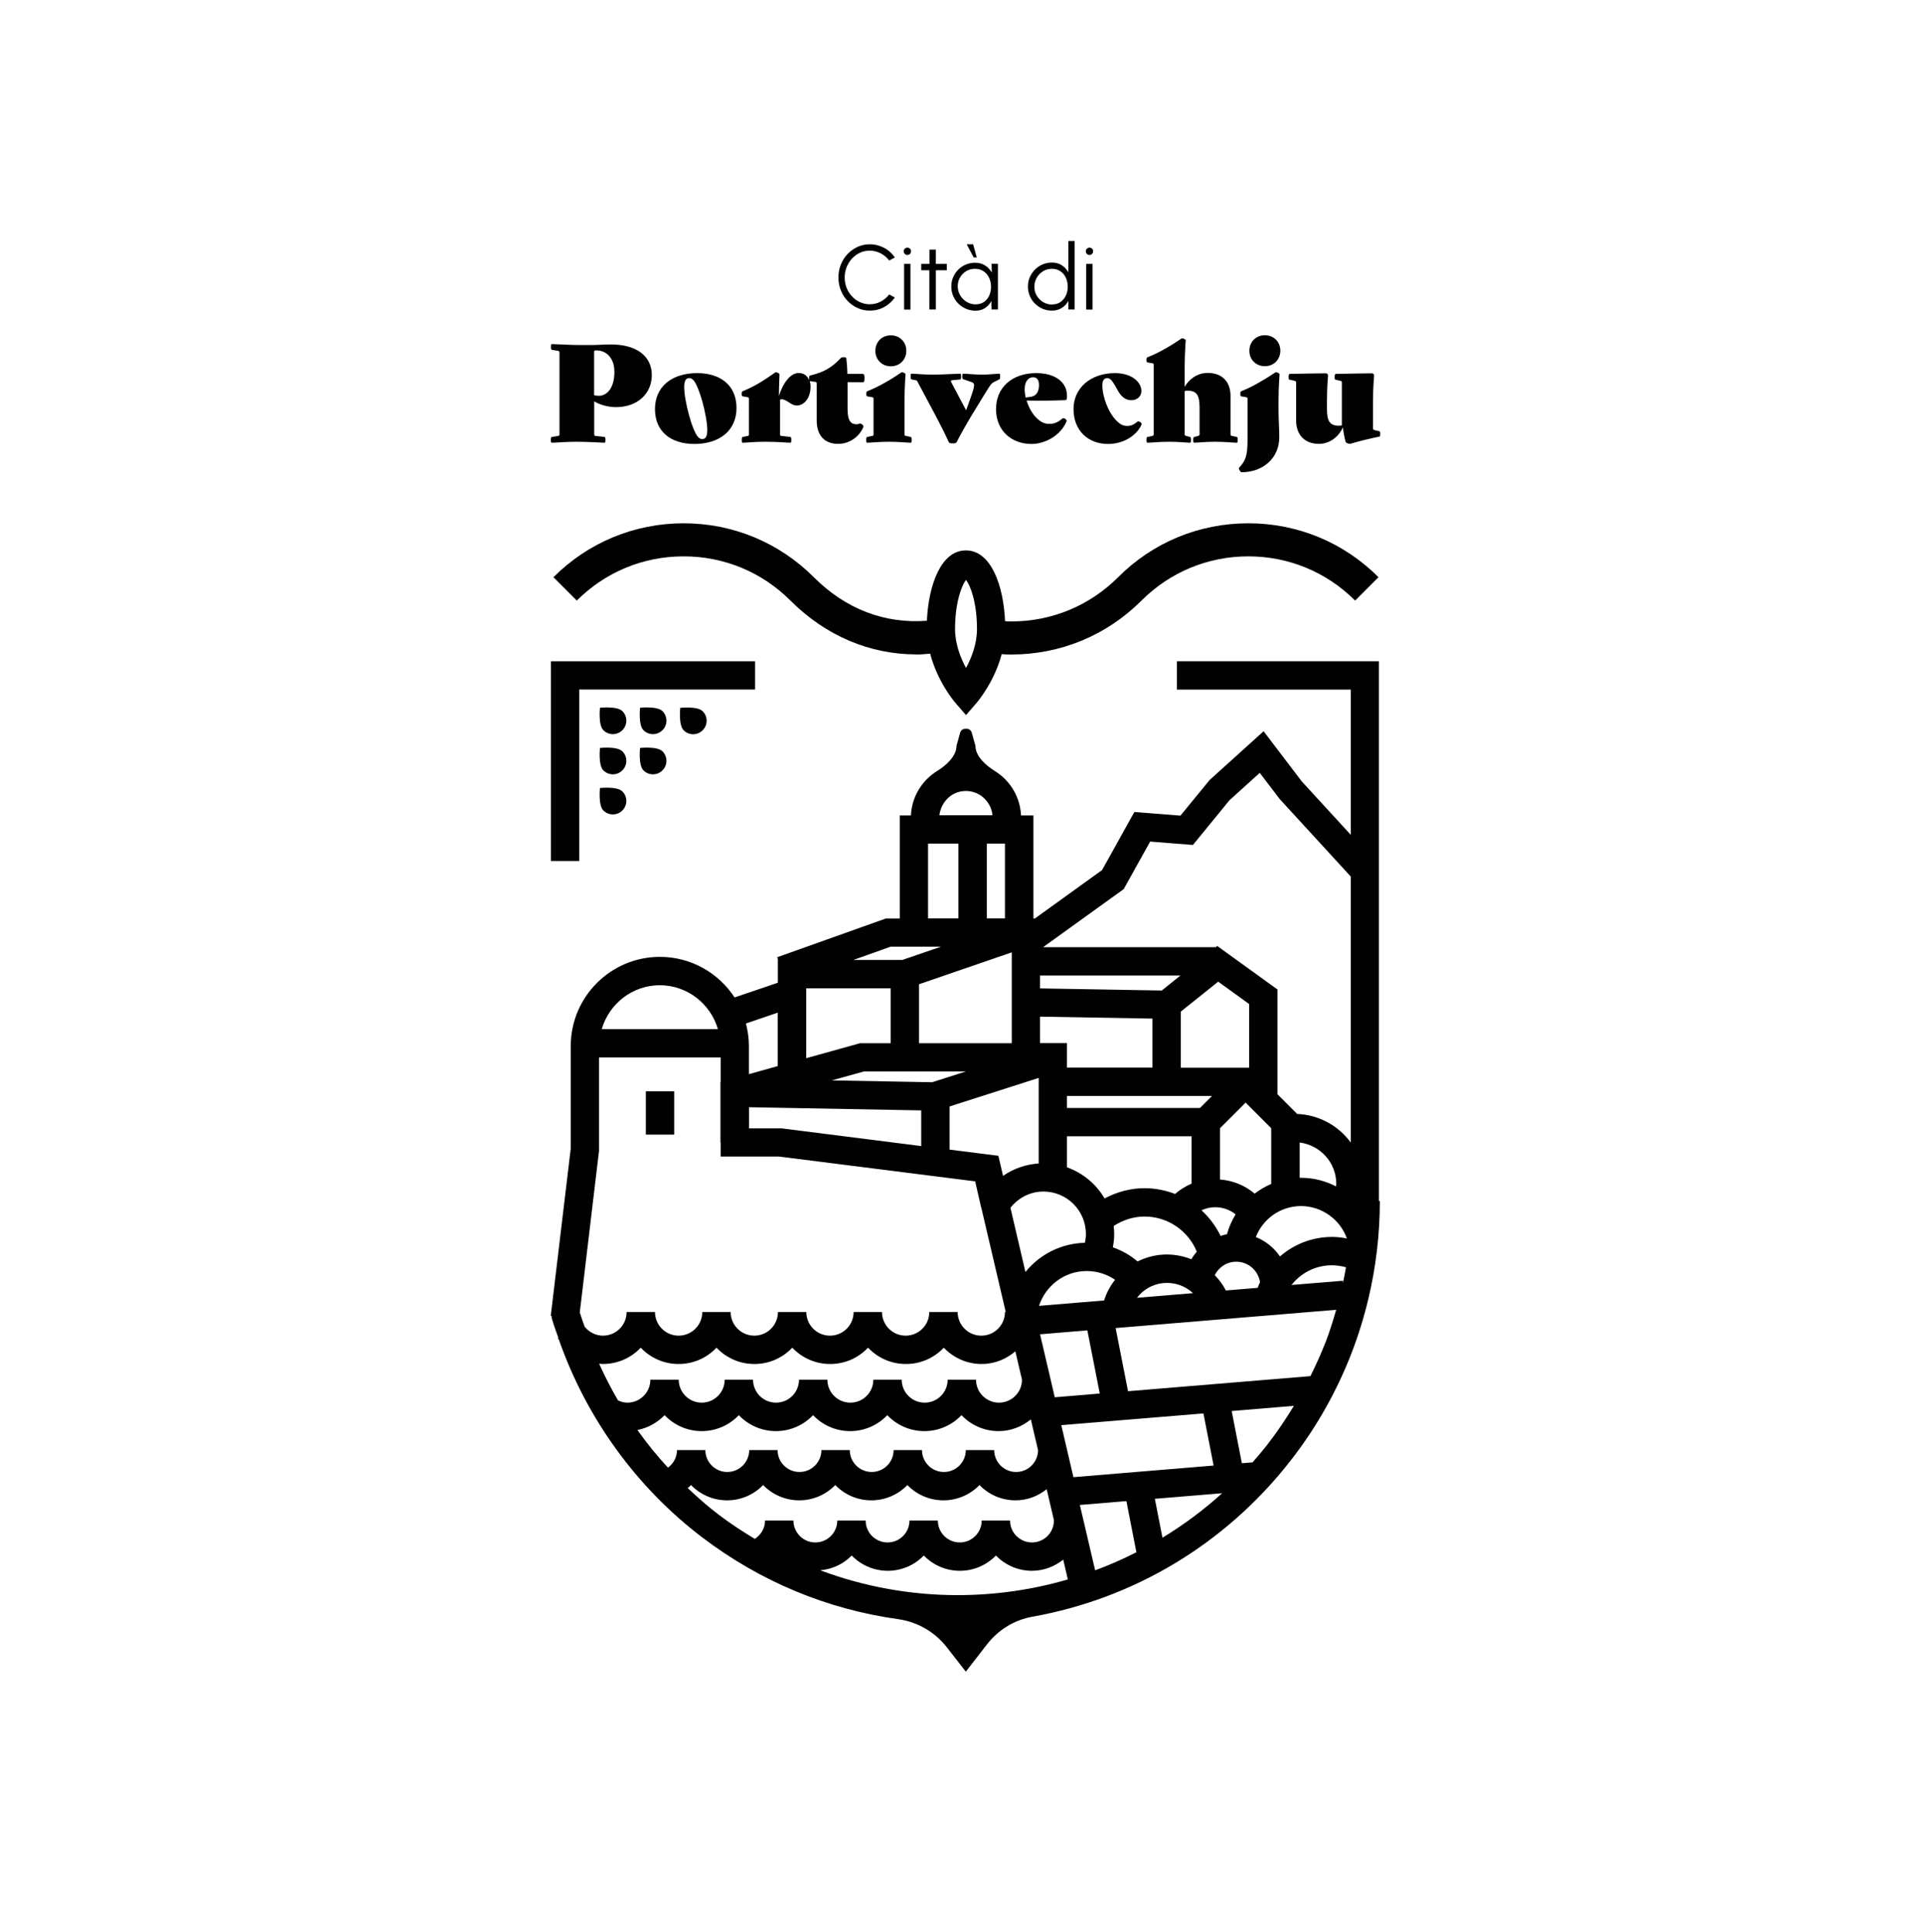 <svg xmlns="http://www.w3.org/2000/svg" id="Calque_1" data-name="Calque 1" viewBox="0 0 200 201"><defs><style>      .cls-1 {        fill: #010101;      }    </style></defs><path class="cls-1" d="M95.31,68.08c.47,0,.95-.05,1.43-.09,.76,2.92,2.52,5,2.62,5.11l1.11,1.28,1.11-1.28c.09-.11,1.84-2.17,2.6-5.06,.28,.03,.57,.04,1,.04,5.11,0,9.92-1.99,13.54-5.61,2.97-2.97,6.92-4.6,11.11-4.6s8.14,1.63,11.11,4.6l2.43-2.43c-3.61-3.62-8.42-5.61-13.54-5.61s-9.93,1.99-13.54,5.61c-2.97,2.97-6.91,4.6-11.11,4.6-.28,0-.46,0-.65-.03-.16-3.69-1.45-7.36-4.07-7.36s-3.89,3.65-4.06,7.32c-4.39,.33-8.44-1.21-11.76-4.53-3.62-3.62-8.43-5.61-13.54-5.61s-9.92,1.99-13.54,5.61l2.43,2.43c2.97-2.97,6.91-4.6,11.11-4.6s8.14,1.63,11.11,4.6c3.66,3.66,8.24,5.6,13.1,5.6Zm5.16-7.76c.43,.54,1.14,2.3,1.14,5.11,0,1.56-.57,3-1.14,4.05-.57-1.05-1.14-2.5-1.14-4.05,0-2.81,.71-4.57,1.14-5.11Z"></path><path class="cls-1" d="M143.44,68.78h-21.04v2.95h18.09v15.11l-5.1-5.56-3.97-5.22-5.61,5.07-3.04,3.71-4.79-.38-3.36,6.04-6.99,5.04h-.15v-10.72h-1.29c-.09-1.95-1.15-3.65-2.72-4.62-.92-.57-2.02-1.53-2.02-2.62l-.38-1.37c-.07-.24-.29-.41-.54-.41h-.13c-.25,0-.47,.17-.54,.41l-.38,1.37c0,1.08-1.09,2.05-2.02,2.62-1.57,.97-2.63,2.67-2.72,4.62h-1.16v10.72h-1.45l-11.3,4.03,.07,.19v2.46l-4.5,1.53c-1.66-2.54-4.52-4.22-7.77-4.22-5.11,0-9.27,4.16-9.27,9.27v10.66l-2.06,17.25v.18s1.4,0,1.4,0h-1.32v.21l.06,.2c.18,.63,.41,1.24,.63,1.85l-.06,.03c.04,.07,.09,.13,.13,.2,2.83,8.08,8.03,15.32,14.89,20.53,6.04,4.59,12.99,7.48,20.39,8.51,2,.28,3.81,1.33,5.05,2.92l1.98,2.54,2.21-2.85c1.17-1.51,2.86-2.54,4.73-2.87,10.52-1.88,20-7.52,26.76-16.13,1.42-1.82,2.69-3.72,3.77-5.66,1.02-1.82,1.91-3.72,2.66-5.66,.7-1.82,1.28-3.7,1.73-5.58,.79-3.31,1.2-6.75,1.2-10.2h-.1v-56.15Zm-3.78,64.44l-5.34,.44c.99-1.26,2.51-2.05,4.2-2.05,.51,0,1,.08,1.47,.21-.09,.55-.21,1.09-.32,1.63l-.02-.23Zm-14.5,13.79l1.06,5.43-14.58,1.21-1.26-5.41,14.78-1.22Zm-60.89-1.36c-.72-1.23-1.37-2.5-1.96-3.8,.13,0,.26,.03,.39,.03,1.55,0,2.95-.65,3.94-1.7,.99,1.05,2.39,1.7,3.94,1.7s2.95-.65,3.94-1.7c.99,1.05,2.39,1.7,3.94,1.7s2.95-.65,3.94-1.7c.99,1.05,2.39,1.7,3.94,1.7s2.95-.65,3.94-1.7c.99,1.05,2.39,1.7,3.94,1.7s2.95-.65,3.94-1.7c.99,1.05,2.39,1.7,3.94,1.7,1.34,0,2.55-.51,3.5-1.32l.69,2.95h0c0,1.32-1.07,2.39-2.39,2.39s-2.39-1.07-2.39-2.39h-2.95c0,1.32-1.07,2.39-2.39,2.39s-2.39-1.07-2.39-2.39h-2.95c0,1.32-1.07,2.39-2.39,2.39s-2.39-1.07-2.39-2.39h-2.95c0,1.32-1.07,2.39-2.39,2.39s-2.39-1.07-2.39-2.39h-2.95c0,1.32-1.07,2.39-2.39,2.39s-2.39-1.07-2.39-2.39h-2.95c0,1.32-1.07,2.39-2.39,2.39-.35,0-.69-.1-1.01-.25Zm-1.97-35.66h12.65v2.56h-.02v6.28h.02v1.47h6.07l20.4,2.58,.63,2.74h.01s2.54,10.85,2.54,10.85h-.08c0,1.36-1.1,2.46-2.46,2.46s-2.46-1.1-2.46-2.46h-2.95c0,1.36-1.1,2.46-2.46,2.46s-2.46-1.1-2.46-2.46h-2.95c0,1.36-1.1,2.46-2.46,2.46s-2.46-1.1-2.46-2.46h-2.95c0,1.36-1.1,2.46-2.46,2.46s-2.46-1.1-2.46-2.46h-2.95c0,1.36-1.1,2.46-2.46,2.46s-2.46-1.1-2.46-2.46h-2.95c0,1.36-1.1,2.46-2.46,2.46-.75,0-1.45-.36-1.91-.94-.17-.49-.35-.98-.5-1.48l2-16.8v-9.73Zm21.55-7.19h8.78v5.71h-3.18l-5.6,1.56v-7.27Zm51.31,16.04c2.15,.27,3.82,2.09,3.82,4.31,0,.08-.03,.16-.03,.25-1.1-.56-2.32-.89-3.63-.89-.05,0-.1,0-.15,0v-3.67Zm-4.55,9.84c.73-1.89,2.56-3.23,4.7-3.23s4.07,1.38,4.77,3.37c-.51-.1-1.02-.16-1.54-.16-2.06,0-3.95,.76-5.42,2.03-.61-.9-1.48-1.6-2.5-2.01Zm-22.55,7.15c.69-2.1,2.64-3.62,4.96-3.62,1.07,0,2.09,.32,2.95,.91-.5,.63-.89,1.35-1.14,2.15l-6.77,.56Zm-4.23-15.61l-5.07-.64v-4.49l9.27-2.97v8.9c-1.36,.09-2.63,.54-3.71,1.29l-.25-1.08h0s-.24-1.02-.24-1.02Zm-3.37-8.77l-3.51,1.12-10.44-.19,3.34-.93h10.61Zm7.71-5.7l11.69,.2v5.1h-8.89v-2.55h-2.8v-2.76Zm19.43,22.63c-.23,.04-.44,.11-.65,.18-.5-1.02-1.17-1.92-1.99-2.67,.45-.21,.93-.32,1.44-.32,.78,0,1.51,.27,2.11,.74-.39,.64-.7,1.33-.9,2.07Zm-20.95,3.93l-1.56-6.68c.83-1.05,2.06-1.69,3.43-1.69,2.44,0,4.42,1.98,4.42,4.42,0,.31-.04,.61-.11,.91-2.49,.06-4.72,1.23-6.18,3.04Zm4.32-10.89v-3.23h12.96v4.93c-.62,.26-1.2,.62-1.72,1.07-.99-.38-2.06-.6-3.17-.6-1.46,0-2.89,.39-4.16,1.07-.87-1.5-2.26-2.65-3.91-3.24Zm13.83-6.17h-13.83v-1.25h15.08l-1.25,1.25Zm-46.9-.08l17.91,.33v3.71l-14.51-1.84h-3.4v-2.2Zm40.42,16.05c-.77-.66-1.64-1.15-2.58-1.48,.09-.45,.14-.91,.14-1.37,0-.29-.02-.57-.05-.85,.95-.62,2.06-.98,3.21-.98,2.42,0,4.54,1.48,5.43,3.65-.21,.25-.4,.51-.57,.79-.99-.39-2.07-.57-3.18-.46-.86,.08-1.67,.33-2.41,.69Zm12.16-7.07c-1.02-.86-2.26-1.36-3.59-1.46v-5.34l2.66-2.66,2.66,2.66v5.8c-.62,.26-1.2,.61-1.73,1.01Zm-.56-13.09h-7.11v-5.84l3.89-3.11,3.22,2.33v6.62Zm-9.09-8.03l-12.66-.22v-1.34h14.6l-1.94,1.56Zm-15.6,5.48h-9.65v-6.13l9.65-3.32v9.45Zm7.09,48.03l4.83-.4,1.04,5.32c-1.39,.71-2.82,1.34-4.29,1.88l-1.59-6.8Zm7.79-.64l7-.58c-1.93,1.75-4.01,3.29-6.21,4.63l-.79-4.05Zm-10.41-10.56l-1.53-6.55,4.92-.41,1.29,6.57-4.68,.39Zm11.31-11.88c1.15-.11,2.27,.3,3.07,1.05l-5.83,.48c.65-.85,1.63-1.43,2.76-1.53Zm6.49,.77c-.31-.59-.7-1.12-1.16-1.59,.41-.83,1.25-1.4,2.24-1.4,1.26,0,2.29,.93,2.47,2.14-.09,.19-.18,.38-.25,.58l-3.3,.27Zm-10.64-41.73l2.76-4.96,4.45,.35,3.8-4.65,3.15-2.85,2.07,2.72,7.4,8.07v27.67c-1.27-1.74-3.29-2.89-5.58-2.98l-2.05-2.05v-10.9l-6.26-4.52-.15,.12h-17.96l8.37-6.03Zm-14.23,3.03v-7.78h1.89v7.78h-1.89Zm-2.54-13.23c1.61-.21,2.98,.97,3.13,2.5h-5.52c.16-1.27,1.11-2.34,2.39-2.5Zm-3.57,5.45h3.16v7.78h-3.16v-7.78Zm-3.89,10.72h5.24l-4.02,1.38h-5.09l3.87-1.38Zm-11.74,6.86v5.56l-3,.84v-2.93c0-.81-.12-1.59-.31-2.34l3.31-1.13Zm-12.27-2.85c2.87,0,5.28,1.94,6.05,4.57h-12.09c.77-2.63,3.17-4.57,6.05-4.57Zm-2.34,46.27c1.11-.22,2.09-.77,2.84-1.55,.97,1.02,2.34,1.66,3.86,1.66s2.89-.64,3.86-1.66c.97,1.02,2.34,1.66,3.86,1.66s2.89-.64,3.86-1.66c.97,1.02,2.34,1.66,3.86,1.66s2.89-.64,3.86-1.66c.97,1.02,2.34,1.66,3.86,1.66s2.89-.64,3.86-1.66c.97,1.02,2.34,1.66,3.86,1.66,1.27,0,2.43-.47,3.35-1.22l.75,3.19h0c0,1.26-1.02,2.28-2.28,2.28s-2.28-1.02-2.28-2.28h-2.95c0,1.26-1.02,2.28-2.28,2.28s-2.28-1.02-2.28-2.28h-2.95c0,1.26-1.02,2.28-2.28,2.28s-2.28-1.02-2.28-2.28h-2.95c0,1.26-1.02,2.28-2.28,2.28s-2.28-1.02-2.28-2.28h-2.95c0,1.26-1.02,2.28-2.28,2.28s-2.28-1.02-2.28-2.28h-2.95c0,.75-.37,1.41-.94,1.83-1.14-1.24-2.2-2.54-3.17-3.91Zm5.26,6.02c.11-.1,.23-.19,.33-.3,.95,.98,2.28,1.59,3.75,1.59s2.8-.61,3.75-1.59c.95,.98,2.28,1.59,3.75,1.59s2.8-.61,3.75-1.59c.95,.98,2.28,1.59,3.75,1.59s2.8-.61,3.75-1.59c.95,.98,2.28,1.59,3.75,1.59s2.8-.61,3.75-1.59c.95,.98,2.28,1.59,3.75,1.59,1.23,0,2.34-.44,3.24-1.16l.76,3.26h-.01c0,1.26-1.02,2.28-2.28,2.28s-2.28-1.02-2.28-2.28h-2.95c0,1.26-1.02,2.28-2.28,2.28s-2.28-1.02-2.28-2.28h-2.95c0,1.26-1.02,2.28-2.28,2.28s-2.28-1.02-2.28-2.28h-2.95c0,1.26-1.02,2.28-2.28,2.28s-2.28-1.02-2.28-2.28h-2.95c0,.79-.42,1.49-1.07,1.91-1.27-.77-2.52-1.58-3.72-2.49-1.15-.87-2.22-1.82-3.27-2.81Zm28.05,11.15c-4.95,0-9.76-.9-14.28-2.58,1.28-.12,2.43-.67,3.27-1.54,.95,.98,2.28,1.59,3.75,1.59s2.8-.61,3.75-1.59c.95,.98,2.28,1.59,3.75,1.59s2.8-.61,3.75-1.59c.95,.98,2.28,1.59,3.75,1.59,1.23,0,2.35-.45,3.25-1.16l.48,2.06c-3.68,1.07-7.54,1.63-11.5,1.63Zm32.25-15.69c-.51,.64-1.03,1.27-1.57,1.88l-1.11,.09-1.06-5.43,6.47-.54c-.83,1.36-1.72,2.7-2.73,3.99Zm6-10.57c-.45,1.18-.99,2.34-1.55,3.48l-18.97,1.57-1.29-6.57,22.94-1.9c-.33,1.15-.69,2.3-1.12,3.42Z"></path><polygon class="cls-1" points="78.53 68.78 57.3 68.78 57.3 89.56 60.25 89.56 60.25 71.72 78.53 71.72 78.53 68.78"></polygon><rect class="cls-1" x="67.17" y="113.51" width="2.95" height="4.51"></rect><path class="cls-1" d="M64.73,73.97c-.55-.55-2.33-.35-2.33-.35,0,0-.2,1.78,.35,2.33s1.43,.55,1.98,0c.55-.55,.55-1.43,0-1.98Z"></path><path class="cls-1" d="M68.9,73.97c-.55-.55-2.33-.35-2.33-.35,0,0-.2,1.78,.35,2.33,.55,.55,1.43,.55,1.98,0,.55-.55,.55-1.43,0-1.98Z"></path><path class="cls-1" d="M70.75,73.63s-.2,1.78,.35,2.33c.55,.55,1.43,.55,1.98,0,.55-.55,.55-1.43,0-1.98s-2.33-.35-2.33-.35Z"></path><path class="cls-1" d="M64.73,78.15c-.55-.55-2.33-.35-2.33-.35,0,0-.2,1.78,.35,2.33,.55,.55,1.43,.55,1.98,0s.55-1.43,0-1.98Z"></path><path class="cls-1" d="M66.57,77.8s-.2,1.78,.35,2.33,1.43,.55,1.98,0,.55-1.43,0-1.98-2.33-.35-2.33-.35Z"></path><path class="cls-1" d="M62.4,81.97s-.2,1.78,.35,2.33c.55,.55,1.43,.55,1.98,0s.55-1.43,0-1.98-2.33-.35-2.33-.35Z"></path><path class="cls-1" d="M58.01,45.35l-.61,.1c-.08,.01-.11,.06-.11,.31s.03,.29,.11,.29c.32,0,1.44-.1,2.6-.1s2.54,.1,2.86,.1c.08,0,.11-.04,.11-.29s-.03-.29-.11-.31l-.89-.1c-.14-.01-.17-.06-.17-.2v-3.41c.54,.36,1.47,.61,2.25,.61,2.26,0,3.74-1.41,3.74-3.34s-1.54-3.18-4.24-3.18c-.95,0-1.26,.06-2.18,.06h-1.03c-1.02,0-2.54-.1-2.93-.1-.08,0-.11,.04-.11,.29s.03,.29,.11,.31l.61,.1c.14,.03,.17,.06,.17,.2v8.46c0,.14-.03,.17-.17,.2Zm3.78-8.73c0-.14,.03-.17,.17-.17h.08c1.01,0,1.86,.78,1.86,2.23,0,1.72-.8,2.49-1.61,2.49-.25,0-.39-.03-.5-.06v-4.5Z"></path><path class="cls-1" d="M72.22,46.18c2.58,0,4.38-1.37,4.38-3.74s-1.68-3.63-4.1-3.63c-2.58,0-4.38,1.37-4.38,3.74s1.68,3.63,4.1,3.63Zm-.54-6.85c.14,0,.27,.04,.43,.21,.6,.6,1.45,3.74,1.45,5.21,0,.74-.24,.92-.52,.92-.14,0-.27-.04-.43-.21-.6-.6-1.45-3.74-1.45-5.21,0-.74,.24-.92,.52-.92Z"></path><path class="cls-1" d="M77.73,45.35l-.47,.1c-.08,.01-.11,.04-.11,.31s.03,.29,.11,.29c.32,0,1.24-.1,2.26-.1,1.44,0,2.35,.1,2.67,.1,.08,0,.11-.04,.11-.29s-.03-.29-.11-.31l-.89-.1c-.14-.01-.17-.04-.17-.18v-3.6s.11-.04,.18-.04c.18,0,.46,.13,.8,.36,.31,.21,.52,.29,.77,.29,.66,0,1.42-.66,1.42-1.98,0-.2-.03-.39-.08-.56,.01,0,.03,.01,.05,.01l.5,.07c.15,.03,.17,.04,.17,.18v3.83c0,1.51,.77,2.44,2.23,2.44,1.3,0,2.28-.88,2.62-1.76,.06-.14-.18-.36-.34-.36-.07,0-.17,.08-.35,.08-.6,0-.95-.32-.95-1.62v-2.76c.47,.01,1.07,.01,1.56,.01,.14,0,.2-.04,.2-.42s-.06-.45-.2-.45h-1.58c-.01-.6-.06-1.21-.11-1.62-.01-.1-.06-.11-.28-.11s-.24,.03-.32,.11c-.91,.95-1.7,1.44-3.17,1.79-.08,.01-.11,.07-.11,.31,0,.07,0,.12,0,.16-.17-.43-.51-.73-1.08-.73-.85,0-1.63,1.03-2.05,2.39,0-.91,.06-2.04,.06-2.26,0-.1-.27-.21-.36-.21-.04,0-.07,.01-.11,.04-1.12,.8-2.21,1.48-3.35,1.93-.08,.03-.11,.06-.11,.27,0,.22,.03,.25,.11,.27l.47,.08c.14,.03,.17,.04,.17,.18v3.69c0,.14-.03,.15-.17,.18Z"></path><path class="cls-1" d="M91.04,36.49c0,.91,.67,1.61,1.61,1.61s1.61-.7,1.61-1.61-.67-1.61-1.61-1.61-1.61,.7-1.61,1.61Z"></path><path class="cls-1" d="M90.67,45.35l-.47,.1c-.08,.01-.11,.06-.11,.31s.03,.29,.11,.29c.31,0,1.24-.1,2.26-.1s1.93,.1,2.25,.1c.08,0,.11-.04,.11-.29s-.03-.29-.11-.31l-.47-.1c-.14-.03-.17-.06-.17-.2v-3.32c0-1.72,.11-2.67,.11-2.9,0-.1-.26-.21-.36-.21-.04,0-.07,.01-.11,.04-1.12,.77-2.36,1.48-3.5,1.93-.08,.03-.11,.06-.11,.27,0,.22,.03,.25,.11,.27l.47,.08c.14,.03,.17,.04,.17,.18v3.67c0,.14-.03,.17-.17,.2Z"></path><path class="cls-1" d="M94.81,39.47l.43,.08c.14,.03,.14,.06,.21,.2l1.93,3.62c.25,.47,1.01,1.95,1.26,2.54,.07,.17,.14,.21,.45,.21s.36-.04,.45-.21c.28-.59,1.14-2.08,1.41-2.53l1.16-1.9c.87-1.42,.96-1.58,1.23-1.72l.57-.29c.08-.04,.11-.06,.11-.31s-.03-.29-.11-.29c-.32,0-1.02,.1-1.76,.1s-1.63-.1-1.95-.1c-.08,0-.11,.04-.11,.29s.03,.27,.11,.29l.81,.28c.4,.14,.43,.27-.1,1.75l-.43,1.2-1.55-2.93c-.07-.14-.04-.18,.1-.2l.82-.08c.08-.01,.11-.06,.11-.31s-.03-.29-.11-.29c-.32,0-2.04,.1-2.78,.1-1.02,0-1.93-.1-2.25-.1-.08,0-.11,.04-.11,.29s.03,.29,.11,.31Z"></path><path class="cls-1" d="M107.27,46.18c1.51,0,3.09-.95,3.66-2.37,.06-.14-.29-.4-.42-.29-.38,.33-.78,.57-1.35,.57-.5,0-.88-.14-1.41-.67-.39-.39-.77-1.06-.98-1.76,1.33,.04,2.92,.01,4.02-.04,.08,0,.14-.04,.15-.1,.03-.1,.03-.24,.03-.36,0-1.34-1.13-2.35-3.21-2.35-2.49,0-4.17,1.49-4.17,3.74s1.61,3.63,3.69,3.63Zm.18-6.94c.39,0,.61,.28,.61,.81,0,.71-.29,1.17-.94,1.24l-.45,.06c-.06-.29-.1-.6-.1-.88,0-.84,.43-1.23,.87-1.23Z"></path><path class="cls-1" d="M115.24,46.18c1.73,0,3.06-.99,3.49-2.04,.06-.14-.29-.39-.42-.29-.35,.29-.64,.45-1.05,.45-.45,0-.73-.13-1.14-.54-.84-.84-1.47-2.47-1.47-3.69,0-.53,.21-.74,.5-.74s.5,.17,1.02,1.14c.4,.77,.87,1.16,1.49,1.16s1.05-.42,1.05-.96c0-.92-.99-1.86-2.76-1.86-2.47,0-4.3,1.51-4.3,3.74s1.51,3.63,3.59,3.63Z"></path><path class="cls-1" d="M119.82,45.35l-.47,.1c-.08,.01-.11,.06-.11,.31s.03,.29,.11,.29c.32,0,1.24-.1,2.26-.1s1.83,.1,2.15,.1c.08,0,.11-.04,.11-.29s-.03-.28-.11-.31l-.38-.1c-.14-.04-.17-.06-.17-.2v-4.47c.07-.03,.21-.04,.31-.04,.94,0,1.24,.46,1.24,1.76v2.75c0,.14-.03,.15-.17,.2l-.38,.1c-.08,.03-.11,.06-.11,.31s.03,.29,.11,.29c.32,0,1.14-.1,2.16-.1s1.93,.1,2.25,.1c.08,0,.11-.04,.11-.29s-.03-.29-.11-.31l-.47-.1c-.14-.03-.17-.06-.17-.2v-3.97c0-1.51-.91-2.39-2.37-2.39-1.13,0-1.98,.7-2.4,1.45v-1.94c0-1.72,.11-2.67,.11-2.9,0-.1-.27-.21-.36-.21-.04,0-.07,.01-.11,.04-1.12,.77-2.36,1.48-3.5,1.93-.08,.03-.11,.06-.11,.27,0,.22,.03,.25,.11,.27l.47,.08c.14,.03,.17,.04,.17,.18v7.19c0,.14-.03,.17-.17,.2Z"></path><path class="cls-1" d="M129.13,49.12c2.32,0,3.92-1.56,3.92-3.62,0-.88-.08-1.98-.08-2.99v-.68c0-1.72,.11-2.67,.11-2.9,0-.1-.27-.21-.36-.21-.04,0-.07,.01-.11,.04-1.12,.74-2.36,1.48-3.5,1.93-.08,.03-.11,.06-.11,.27,0,.22,.03,.25,.11,.27l.47,.08c.14,.03,.17,.04,.17,.18v4.22c0,1.7-.2,2.19-.84,2.9-.06,.06-.06,.08-.06,.14,0,.1,.2,.38,.28,.38Z"></path><path class="cls-1" d="M131.55,38.09c.94,0,1.61-.7,1.61-1.61s-.67-1.61-1.61-1.61-1.61,.7-1.61,1.61,.67,1.61,1.61,1.61Z"></path><path class="cls-1" d="M134.16,39.5l.47,.11c.14,.03,.17,.06,.17,.2v3.92c0,1.51,.91,2.44,2.37,2.44,1.24,0,2.14-.88,2.5-1.72,.03,.39,.15,1.05,.28,1.51,.04,.14,.38,.22,.49,.2,1.05-.31,2.16-.57,3-.74,.08-.01,.11-.04,.11-.28s-.03-.28-.11-.29l-.47-.11c-.14-.03-.17-.06-.17-.2v-2.75c0-1.72,.11-2.51,.11-2.75,0-.1-.11-.21-.21-.21s-2.53,.03-3.76,.06c-.08,0-.13,.08-.13,.32s.03,.28,.11,.29l.47,.11c.14,.03,.17,.06,.17,.2v4.43c-.07,.03-.21,.04-.31,.04-.94,0-1.24-.46-1.24-1.76v-.73c0-1.72,.11-2.51,.11-2.75,0-.1-.11-.21-.21-.21s-2.53,.03-3.76,.06c-.08,0-.13,.08-.13,.32s.03,.28,.11,.29Z"></path><g><path class="cls-1" d="M90.46,32.31c-.45,0-.87-.09-1.27-.27s-.74-.43-1.04-.74c-.3-.31-.53-.68-.7-1.1s-.25-.86-.25-1.34,.08-.92,.25-1.34,.4-.78,.7-1.1c.3-.31,.65-.56,1.04-.74s.82-.27,1.27-.27c.54,0,1.03,.13,1.49,.37s.83,.58,1.12,1l-.59,.32c-.23-.31-.53-.56-.89-.75-.36-.18-.74-.28-1.13-.28-.36,0-.7,.07-1.02,.22-.32,.15-.59,.35-.83,.61-.24,.26-.42,.55-.56,.89-.13,.34-.2,.69-.2,1.07s.07,.74,.2,1.08,.32,.63,.56,.89c.24,.26,.52,.46,.83,.6,.31,.14,.65,.22,1.01,.22,.41,0,.79-.09,1.15-.28,.35-.19,.64-.43,.88-.74l.59,.32c-.3,.41-.67,.75-1.12,.99-.45,.25-.95,.37-1.49,.37Z"></path><path class="cls-1" d="M94.37,26.52c-.11,0-.2-.04-.27-.11-.07-.07-.11-.16-.11-.27s.04-.2,.11-.27c.07-.07,.17-.11,.27-.11s.19,.04,.27,.11,.11,.16,.11,.27-.04,.2-.11,.27c-.07,.07-.16,.11-.27,.11Zm-.34,.93h.66v4.75h-.66v-4.75Z"></path><path class="cls-1" d="M98.46,28.11h-1.13v4.08h-.67v-4.08s-.85,0-.85,0v-.66h.86v-1.49s.66,0,.66,0v1.49h1.14v.66Z"></path><path class="cls-1" d="M103.12,27.44h.67v4.75h-.67l-.02-.88c-.15,.3-.37,.54-.65,.73-.28,.19-.61,.28-1,.28-.35,0-.67-.07-.98-.2s-.57-.31-.8-.54c-.23-.23-.41-.5-.54-.8-.13-.3-.19-.63-.19-.98s.06-.66,.19-.96c.13-.3,.3-.56,.53-.79,.23-.23,.49-.41,.79-.53,.3-.13,.62-.19,.96-.19,.4,0,.75,.09,1.04,.28,.29,.19,.53,.43,.7,.74l-.02-.89Zm-1.66,4.22c.34,0,.63-.08,.88-.25,.24-.17,.43-.4,.55-.68s.19-.6,.18-.94c0-.34-.08-.65-.22-.93-.14-.28-.33-.5-.58-.66-.25-.16-.53-.24-.87-.24s-.65,.08-.92,.25c-.28,.17-.49,.4-.65,.68-.16,.28-.23,.6-.22,.95,.01,.34,.11,.65,.28,.92,.17,.28,.4,.5,.68,.66,.28,.16,.58,.24,.91,.24Zm-.91-6.25h.66l.38,1.37h-.32l-.73-1.37Z"></path><path class="cls-1" d="M111.11,25.07h.66v7.12h-.66v-.89c-.16,.3-.39,.55-.68,.73-.29,.19-.63,.28-1.02,.28-.35,0-.67-.06-.97-.19s-.57-.31-.8-.54c-.23-.23-.41-.49-.54-.8s-.19-.62-.19-.97,.06-.67,.19-.97c.13-.3,.31-.57,.54-.8,.23-.23,.49-.41,.8-.54s.62-.19,.97-.19c.39,0,.73,.09,1.02,.28,.29,.19,.51,.43,.68,.73v-3.25Zm-1.69,6.6c.34,0,.63-.08,.87-.25,.24-.17,.43-.39,.56-.67,.13-.28,.2-.59,.2-.93s-.07-.66-.2-.94c-.13-.28-.32-.5-.57-.67-.24-.16-.53-.25-.87-.25s-.64,.08-.92,.25c-.28,.17-.5,.39-.66,.67-.16,.28-.25,.59-.25,.94s.08,.66,.25,.94c.17,.28,.39,.5,.67,.67,.28,.16,.58,.25,.9,.25Z"></path><path class="cls-1" d="M113.31,26.52c-.11,0-.2-.04-.27-.11-.07-.07-.11-.16-.11-.27s.04-.2,.11-.27,.17-.11,.27-.11,.19,.04,.27,.11c.08,.07,.11,.16,.11,.27s-.04,.2-.11,.27c-.07,.07-.16,.11-.27,.11Zm-.34,.93h.66v4.75h-.66v-4.75Z"></path></g></svg>